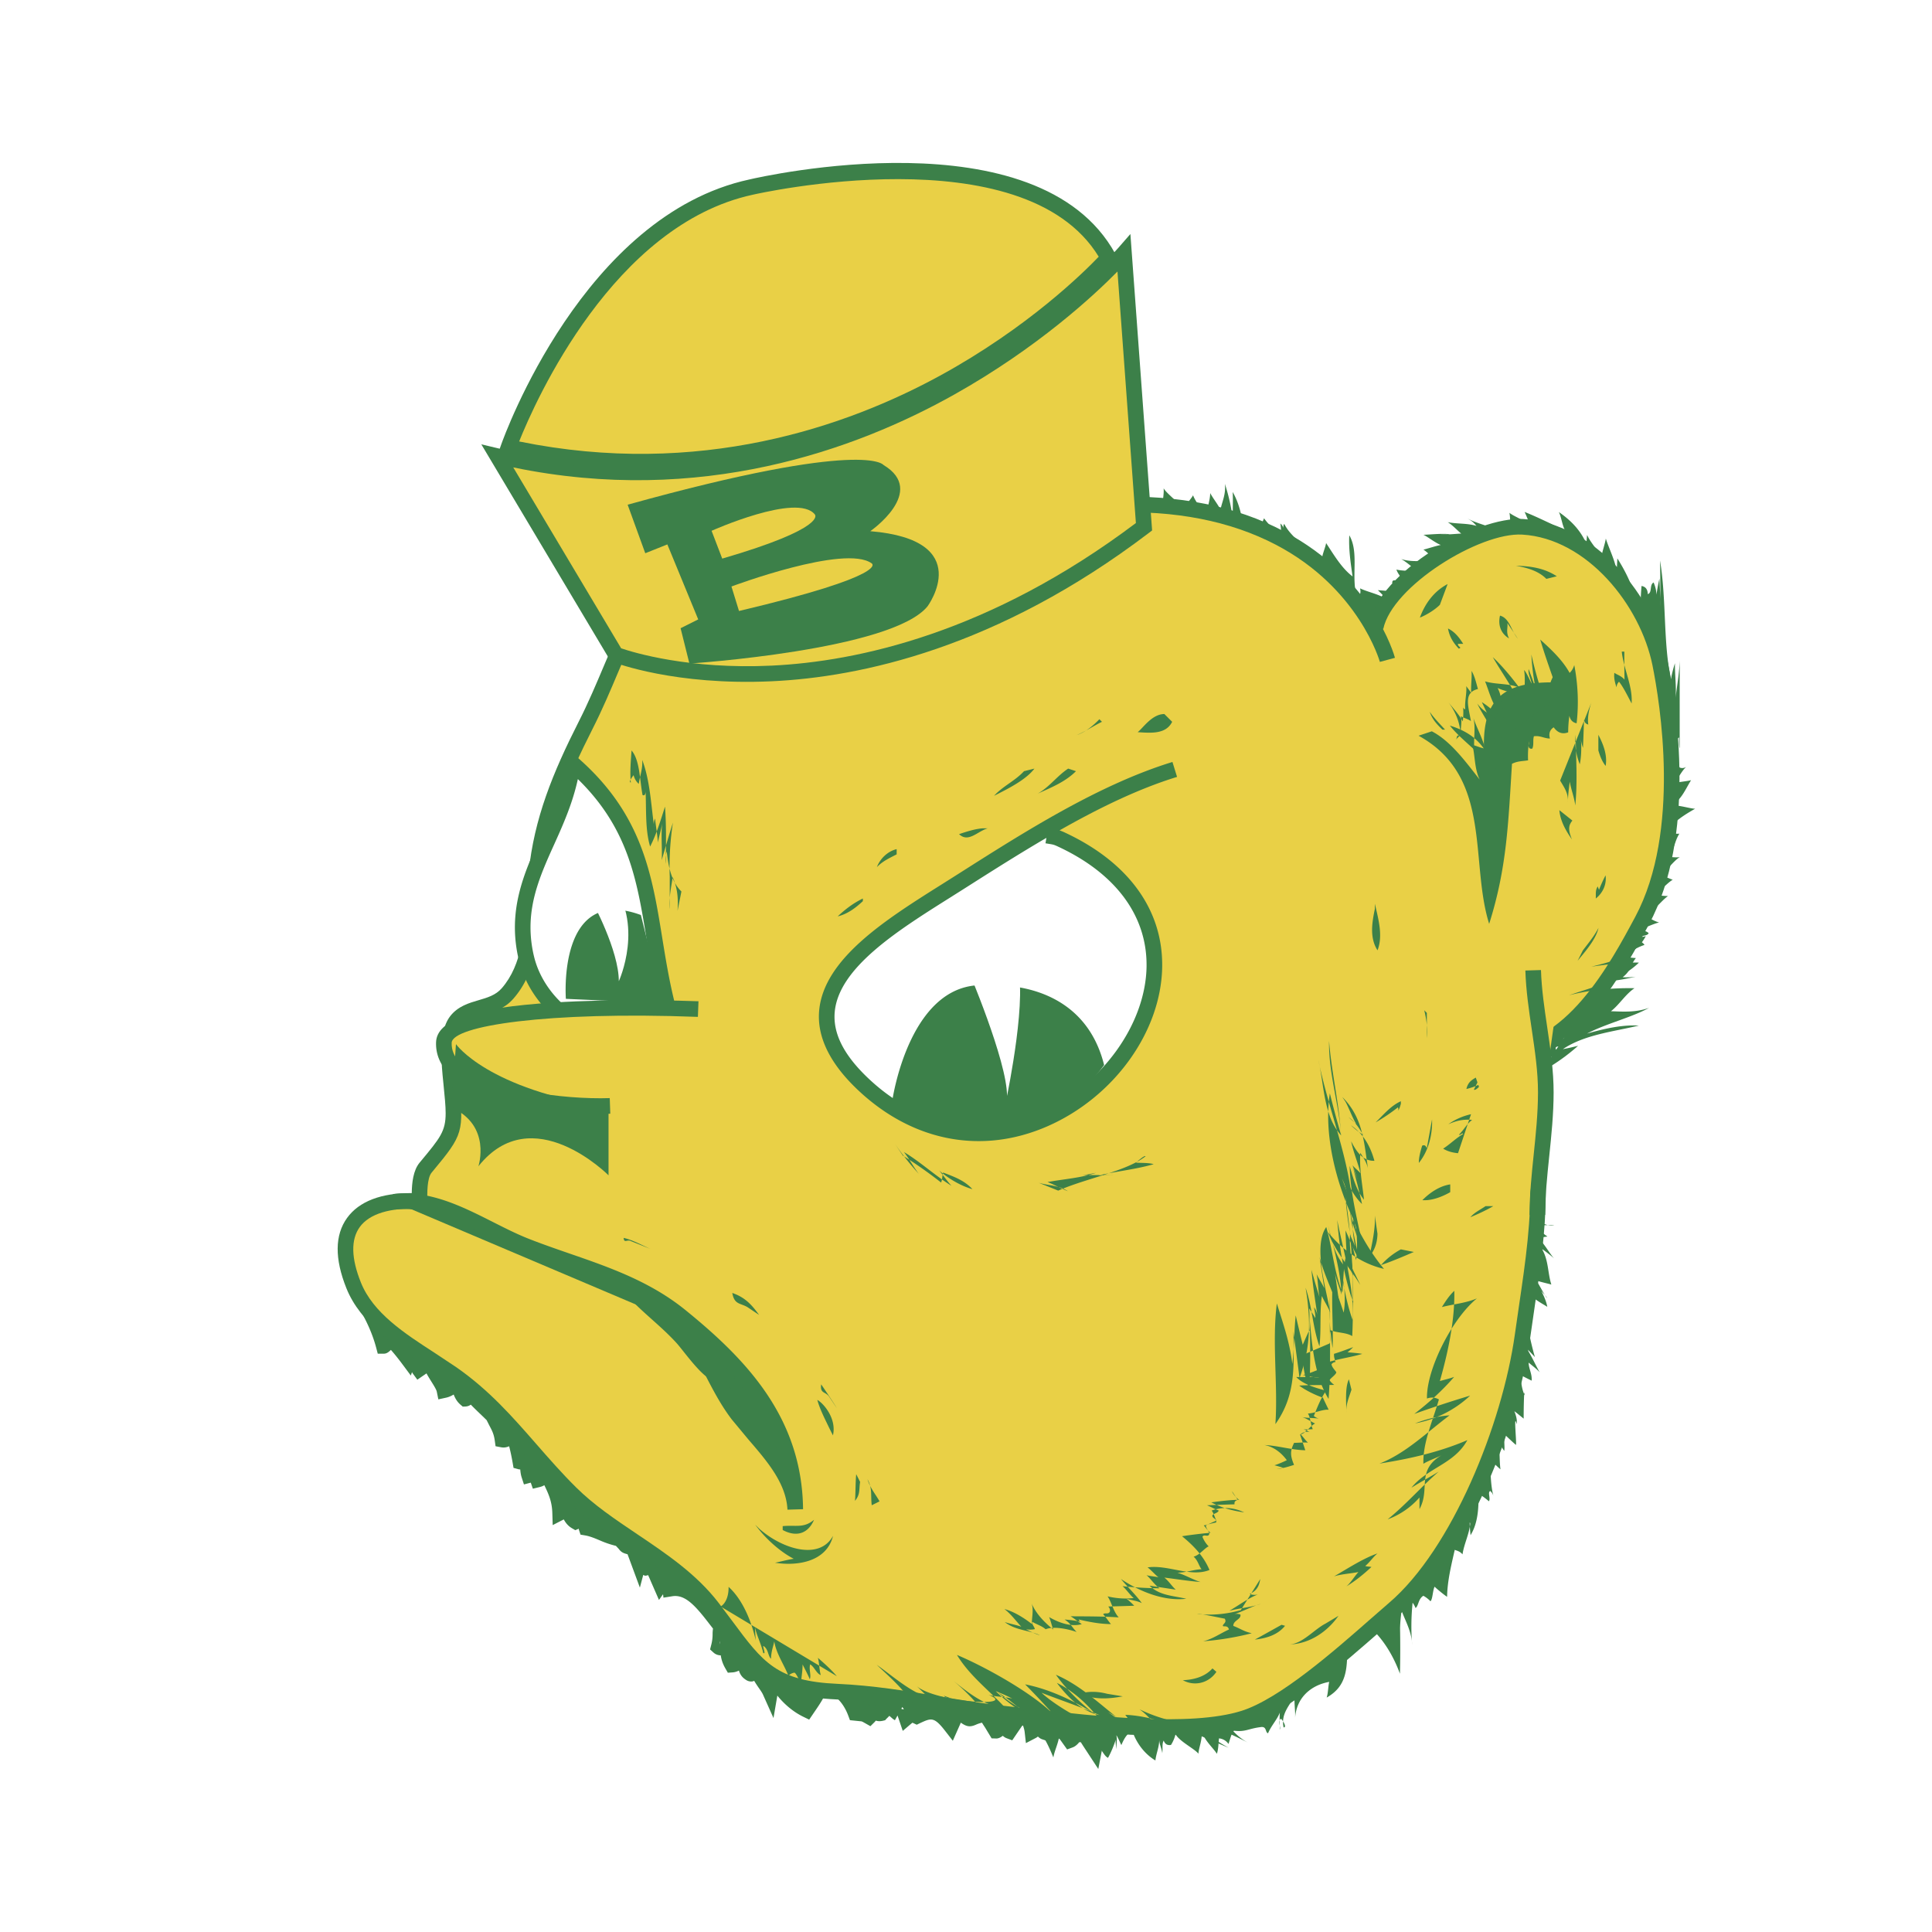 <svg xmlns="http://www.w3.org/2000/svg" width="2500" height="2500" viewBox="0 0 192.756 192.756"><g fill-rule="evenodd" clip-rule="evenodd"><path fill="#fff" d="M0 0h192.756v192.756H0V0z"/><path d="M150.924 105.607c1.287.124 2.703.516 3.764 1.029-.234-.217-.705-.815-.934-1.067.701.022 1.885-.338 2.191-.341-.176-.245-.791-.361-.73-.696.104-.269.816.041 1.004-.454a2.697 2.697 0 0 0-.518-.737c.654.02 1.529-.204 2.18-.145.059.046-.67-.647-.736-.395.852-.137 2.059-.758 2.984-.982-.625-.125-1.24-.437-1.85-.56.443-.168 1.229-.815 1.828-.991-.549-.105-.91-.314-1.344-.475.543-.234 1.436-.632 1.936-.766-.338-.297-.658-.792-.932-1.104 1.213-.005 2.469-.263 3.416-.475a7.238 7.238 0 0 1-1.291.05c.865-.668.713-1.147 1.32-1.912-.527-.028-1.107-.139-1.643-.131.781-.245 1.639-.916 2.494-1.174-.055-.201-.635-.485-.615-.593.09-.395.912-.25 1.035-.588-.314-.315-.664-.173-1.055-.377.635-.088 1.422-.526 2.098-.691-.512-.126-1.051-.513-1.395-.649.895-.482 1.641-1.542 2.287-1.986-.48 0-.988-.087-1.469-.124.688-.319 1.379-1.181 1.939-1.501-.34-.113-.77-.33-1.236-.446.566-.358 1.357-1.488 1.947-1.812-.404.072-1.021-.044-1.469-.031 1.094-.771.803-1.302 1.422-2.313-.092.041-.852-.018-.975-.057.145.049.209.152.193.31-.279.008-.754.167-.975.335.672-1.408 1.859-2.241 3.328-3.069-.539-.016-1.582-.384-2.328-.317 1.033-.699 1.34-1.601 1.924-2.533-.328.098-1.279.178-1.811.32.57-.464.799-1.166 1.318-1.643a.703.703 0 0 1-.643.062c-.441-.874-.402-1.854-.723-2.762.209.204.275.042.66-.242.02.268-.031.833.062 1.091.006-2.92-.008-5.842.01-8.761-.051 1.284-.275 2.471-.414 3.722.082-1.158-.084-2.311-.068-3.456a11.147 11.147 0 0 0-.396 1.583c-.787-3.554-.443-7.977-1.094-11.828.031 1.524.039 3.049.025 4.573.031-.937-.051-1.842-.084-2.765a18.16 18.16 0 0 0-.293 1.594 3.28 3.28 0 0 0-.291-1.215c-.436.247-.105 1.005-.578 1.166-.012-.48-.221-.75-.623-.815a31.265 31.265 0 0 0-.047 4.57c-.195-2.904-.861-4.934-2.365-7.322-.02.464-.066 1.014-.047 1.457-.094-1.106-.838-2.535-1.104-3.44-.064.478-.342 1.235-.436 1.805-.426-.691-1.098-1.428-1.434-2.159-.006.099-.102.985-.029.962-.592-1.411-1.572-2.407-2.783-3.247.248.516.328 1.282.592 1.782-1.324-.555-2.617-1.243-4.014-1.794.215.425.389.987.645 1.449-.547-.601-1.588-.926-2.16-1.359.139.65.004 1.411.189 2.123-.35-.209-1-.745-1.266-1.055a.748.748 0 0 0-.225.622c-.902-.433-2.021-.655-2.891-1.132.48.284.506.296.912.743-.98-.284-1.893-.181-2.867-.369.523.335.877.753 1.338 1.135-.68.033-1.418.134-2.115.057 0 .005.916.044.936 0-.859-.072-1.752.031-2.588.067.4.173 1.135.777 1.73 1.016-.443.072-1.539.437-1.732.459.59.405.789.738 1.055 1.104-1.156-.016-2.164.185-3.273-.158.662.358 1.303 1.027 1.83 1.336-.615-.191-1.676-.129-2.307-.289.148.425.396.65.623 1.058-.17.234-.928-.155-1.006.113-.16.186.303.81.318 1.07-.633-.101-1.301-.147-1.785-.186.365.356.719.743 1.129 1.109-.74-.673-2.045-.87-2.908-1.29.104.4.012.738-.266 1.017-.699-2.02.221-4.545-.805-6.309-.08 1.4.146 2.816.326 4.103-1.09-.823-1.863-2.151-2.641-3.33-.049.399-.398 1.127-.438 1.723-.691-.913-1.736-1.318-1.984-1.506-.605-.73-1.287-1.21-1.756-2.13a.594.594 0 0 0-.066.484.99.99 0 0 0-.32-.523c.105.637.08 1.459.273 2.163-.324-1.031-1.441-2.014-1.9-2.685-.594 1.39-.898 2.92-1.27 4.431-.871-2.315-.58-4.825-1.859-7.054.055 1.019-.039 2.048.057 3.062a19.472 19.472 0 0 0-.834-3.874c.119 1.081-.309 1.821-.436 2.584-.264-.542-.729-1.099-1.029-1.661-.008.761-.373 1.7-.414 2.378-.215-.557-1.018-1.4-1.297-2.159-.168.34-.762.936-.953 1.418-.42-.681-1.697-1.591-1.982-2.117.055.629-.158 1.496-.137 2.066-.111-1.653-.857-.763-1.086-.983l36.05 55.809zM144.723 154.443c.402.264.842.212 1.193.637.141-1.011.678-2.042.766-3.059-.133-.675.051 1.524.047 1.125.701-1.148.82-2.634.773-4.135.354.225.727.485 1.041.769.207-.225-.154-.92.143-1.021.162.145.268.322.32.534-.309-1.185-.279-2.466-.35-3.657.361.312.682.652 1.047.959-.125-.851-.027-2.006-.26-2.813-.055-.019.674 1.037.633.975.092-.472-.102-1.138.131-1.555.025.025.988.946 1.049.954.047-.49-.252-3.291.068-2.063.059-.456-.078-.882-.234-1.295.283.204.652.521.928.74-.01-.495.035-3.51.107-2.321-.334-.681-.35-1.39-.461-2.117-.227-.013 1.148.647 1.15.647.053-.687-.287-1.158-.303-1.8.361.307.793.618 1.107.969-.449-.758-.844-1.737-1.406-2.52.291.349.623.666.926 1.004-.459-1.602-.789-3.253-.93-4.913.188-.269.381-.245.572.063.068-.368.119-.74.148-1.113.512.41 1.084.709 1.445.946-.111-.643-.414-1.204-.68-1.78.07.297.553.633.67.922-.361-.447-.77-1.311-1.084-1.775.34.132 1.062.287 1.5.41-.371-1.137-.266-2.43-.943-3.557.217.14.971.707 1.236.973-.441-.462-.998-1.52-1.689-2.159-.012.121.926-.043 1-.046a25.044 25.044 0 0 1-1.412-1.114c.686.052 1.43-.098 2.105.016-.998.083-1.598-.537-2.215-.771l-8.138 32.941z" fill="#3c8049"/><path d="M102.867 171.884c1.137.879 1.752 2.306 2.227 3.458.094-.577.42-1.269.543-1.89.49.183.705.566 1.203.871.094-.193.971-1.361 1.16-1.514.381.709 1.555 1.561 1.539 1.537.426.165.564.805 1.004 1.037.258-.434.666-1.398.773-1.845-.029.122.021.82.074.967-.035-.436.111-.951-.016-1.368.082.025.418.819.504.967.293-.674.518-1.063 1.076-1.444.43 1.269 1.244 2.331 2.32 2.983.082-.74.404-1.375.381-2.146-.008.516.266.985.303 1.416.072-.402-.053-.911.143-1.256.127.353.369.497.729.436.207-.33.359-.684.453-1.06.438.737 1.906 1.446 2.283 1.934.047-.655.402-1.372.326-2.22.352.993 1.111 1.594 1.514 2.226.162-.436.156-1.094.217-1.537.396.046.711.231.943.557.115-.291.289-1.106.553-1.318 1.145.14 1.42-.206 2.623-.357.68-.127.463.538.773.608.305-.743.906-1.356 1.176-2.066-.057.56.02 1.125-.018 1.685.148-.094-.189-.844.082-1.02-.033-.288.766.842.309.815-.244-1.171.34-1.924 1.1-3.051-.055.649.088 1.441.049 2.13.113-1.947 1.467-3.265 3.402-3.618-.113.49-.094 1.031-.25 1.565 2.016-1.147 2.061-2.857 2.045-5.207.402-.402.723-.343.967.173a.42.42 0 0 0 .031-.434.446.446 0 0 0 .307.407l.17-1.113c.189.107.383.206.58.294-.195-.604.008-.856.613-.759 1.172 1.182 2.025 2.711 2.594 4.258.041-1.545.037-3.092.012-4.637v.511c-.012-.748.061-1.496.152-2.146.439 1.13 1.012 2.117 1.051 3.392a23.203 23.203 0 0 1 .049-4.201 2 2 0 0 1 .293.531c.312-.222.256-.91.781-1.223.264.146.5.328.709.547.225-.204.221-1.106.414-1.454.178.188.982.851 1.244 1.008.037-2.202.777-4.39 1.123-6.419l-42.633 18.99z" fill="#3c8049"/><path d="M36.428 130.026c.815 1.32 1.476 2.786 1.862 4.251.057 0 .629-.63.769-.699.622.616 1.148 1.303 1.674 2.009.067-.188.134-.379.196-.569.44.44.526 1.067.892 1.565.328-.191.686-.555 1.112-.678.162.838 1.258 2.047 1.408 2.779.478-.104.882-.472 1.233-.681.372.413.359 1.104.869 1.542.17-.007.534-.549.55-.541.58.728 1.999 1.98 2.2 2.221.434.923.797 1.317.947 2.403.477.091.717-.487 1.181-.355.305.854.449 1.681.601 2.559.284.077.508-.562.707-.358.055.541-.005 1.17.163 1.688a1.14 1.14 0 0 0 .732-.58c.214.179.042.72.147 1.024.475-.113.513-.402.928-.617.688 1.424 1.238 2.35 1.288 3.916a.988.988 0 0 0 .454-.485c.529.32.5 1.019 1.119 1.38.459-.191.498-.511.89-.616.167.425.021.81.165 1.24 1.153.196 2.2.932 3.358 1.117.846.776.23.61 1.32.868.225.441.314.949.529 1.414.046-.165.155-.234.33-.209.08.256.147.514.207.773.193.217.402-.428.663-.371.42.578.696 1.413 1.001 2.061.307-.291.381-.712.797-.987.067.469.121.94.16 1.413 2.231-.421 3.717 2.079 5.249 3.982a.717.717 0 0 0 .224-.688c-.779.814-.257 1.047-.632 2.509.282.256.885-.188.839-.225.131.797.054 1.233.495 1.997.436-.031.722-.444 1.158-.346.322.286.095.929.624 1.215.271.234.415-.539.652-.624.24.992 1.052 1.767 1.351 2.435.065-.377.411-1.009.55-1.383.335.985 1.578 2.466 3.082 3.198.65-.978 1.643-2.21 1.653-3.657.07.343.126.687.17 1.034 1.331.207 2.468 1.342 3.069 2.95.814.119.642-.046 1.352.356.276-.273.505-.58.691-.921.356.188-.149.745.514.588.289-.211.557-.632.771-.802.248.154.681.64.913.799-.266-.118.413-.817.418-.822.14.429.284.944.418 1.262.567-.429.415-.421 1.026-.143 1.431-.662 2.125-.704 3.417.957.211-.5.485-1.026.64-1.534 1.785 1.388.727.657 2.883.366.277.64.678 1.064.98 1.674.279-.023.678-.632.527-.691.285.074.436.572.783.704.229-.374.492-.764.758-1.108.49-.251.531-.094 1.012-.968.057.698.461 1.382.541 2.084.119-.062.588-.519.428-.709.158-.008.486.701.771.797.367-.317.971-.688 1.32-.937.393.637.836 1.168 1.232 1.756.336-.136.682-.843.865-.825.289.424.285.289.541.114.279.56.717 1.021 1.014 1.573.283-1.672 1.363-1.811 2.082-2.628l-74.833-41.816z" fill="#3c8049"/><path d="M35.765 130.437c.806 1.306 1.419 2.703 1.771 4.04l.153.58h.601c.282 0 .469-.146.712-.377.384.438.75.896 1.105 1.373l.882 1.185.115-.336c.031.048.053.096.088.144l.446.606.574-.395.339-.232c.143.263.305.525.467.784.229.364.515.819.559 1.032l.157.773.771-.168c.289-.062.535-.183.759-.313.127.318.308.693.671 1.005l.234.201.308-.014a.936.936 0 0 0 .495-.183c.369.38.783.777 1.125 1.102l.453.44.281.554c.267.504.443.837.534 1.497l.077.556.551.104c.322.062.591-.007.804-.102.142.547.255 1.098.355 1.672l.084.488.478.13c.067.019.129.022.192.026.021.263.056.529.141.793l.228.701.68-.179.209.604.686-.164c.188-.045.333-.111.459-.184.458.943.762 1.674.796 2.748l.038 1.232 1.096-.562.008-.007c.161.29.386.63.816.881l.334.195.344-.143c.012.05.014.094.031.146l.148.442.46.078c.482.082.971.287 1.488.505a9.47 9.47 0 0 0 1.583.536l.281.303c.244.33.451.425.878.534l.119.319 1.112 3.009.335-1.265.172.078a.841.841 0 0 0 .312-.063c.093.199.183.406.27.614l.815 1.866s.208-.291.409-.568l.038.34.827-.131c1.337-.253 2.382.96 3.823 2.839l.294.377a3.944 3.944 0 0 0-.04.52 4.128 4.128 0 0 1-.136 1.107l-.116.455.348.316c.196.178.446.268.717.274.061.384.17.799.465 1.31l.244.422.486-.034c.253-.019.449-.097.62-.178.083.292.261.646.662.896a.908.908 0 0 0 .706.182c.058-.01.101-.037.151-.057.15.252.309.487.454.696.178.254.345.495.428.681l1.046 2.337.385-2.241c.639.8 1.532 1.597 2.57 2.103l.607.296.644-.947c.363-.529.764-1.134 1.068-1.809.912.269 1.719 1.108 2.186 2.358l.169.453 1.03.105c.158.011.158.011.498.203l.514.291.419-.415c.044-.044.08-.096.123-.141.301.103.597.04.713.013l.216-.052.064-.078.358-.358.424.369.01-.019c.041.026.069.068.115.088l.264-.471.522 1.532.835-.712.132-.103.429.2.323-.155c1.105-.512 1.402-.649 2.475.729l.799 1.026.738-1.661.058-.145c.548.384.891.478 1.505.206.129-.057.314-.133.609-.203.102.172.207.33.311.486l.65 1.078.512.015c.223-.019.42-.131.602-.27.107.089.219.179.369.235l.574.216.979-1.435.035-.016c.023-.01.039-.021.062-.032.074.224.139.439.162.633l.127 1.129 1.008-.526c.051-.025.117-.075.186-.129.121.107.246.212.406.266l.377.126.381-.276.613-.44.301.435.84 1.173.582-.214c.271-.11.469-.316.643-.521.027.006.049.021.078.025l.057-.019.229.363 1.521 2.319.367-1.898c.143-.845.5-1.106 1.039-1.503.271-.199.58-.425.857-.74l-1.17-1.03c-.166.188-.371.34-.609.514-.336.247-.717.533-1.035.968l-.621-.963s-.18.106-.357.214l-.352-.052c-.381-.037-.641.161-.848.39a802.572 802.572 0 0 0-1.102-1.587l-.674.405-.355.241-.418.303c-.205-.272-.461-.565-.9-.547-.076-.233-.145-.46-.16-.659l-.211-2.589-1.25 2.277c-.203.371-.277.458-.297.478a.705.705 0 0 0-.078.03l-.504.229-.066.13-.262.381c-.08-.069-.195-.115-.303-.166-.029-.016-.045-.048-.076-.062l-.006.017c-.031-.011-.047-.035-.08-.044 0 0-.535-.141-.799-.209-.062-.109-.139-.211-.189-.328l-.234-.543-.586.079c-.82.11-1.242.282-1.504.396-.127-.087-.32-.233-.567-.426l-1.042-.812-.411 1.021-.145.355c-1.039-.922-1.958-.889-3.151-.392-.224-.092-.416-.131-.592-.118l-.512-1.627-.906.916c-.047.047-.064.089-.106.135l-.819-.695-.339.524-.277.288c-.057-.047-.088-.115-.158-.152l-.68-.36-.369.676c-.064.118-.16.208-.236.314a1.931 1.931 0 0 0-.554-.102l-.036-.003c-.653-1.438-1.697-2.465-2.917-2.857l-.092-.555-1.543.149c-.006.942-.568 1.827-1.112 2.625-1.083-.718-1.896-1.794-2.105-2.411l-.649-1.908-.796 1.834c-.189-.295-.36-.596-.436-.91l-.204-.844-.817.293c-.056.021-.1.052-.147.079a1.281 1.281 0 0 0-.348-.519l-.15-.134-.197-.044c-.365-.082-.662 0-.899.101a4.773 4.773 0 0 1-.076-.517l-.079-.601-.75.063c.071-.412.078-.72.081-.964.318-.295.486-.679.486-1.104 0-.093-.008-.188-.024-.283l-.256-1.536-.872.912c-1.198-1.562-2.545-3.24-4.422-3.349l-.224-1.983-1.06.729c-.071.047-.107.102-.167.152-.163-.36-.341-.722-.569-1.035l-.174-.238-.289-.064a.892.892 0 0 0-.326 0l-.099-.37-.472-.04-.452-1.173-.368-.021-.104-.024-.346-.087a95.282 95.282 0 0 0-.523-.573l-.183-.2-.221.005c-.492-.079-.991-.289-1.519-.511a11.662 11.662 0 0 0-1.257-.451c-.002-.25-.006-.561-.145-.912l-.255-.647-.672.181a1.42 1.42 0 0 0-.582.314c-.009-.019-.016-.027-.026-.046-.15-.287-.356-.681-.795-.946l-.248-.149c-.202-.903-.56-1.66-.966-2.485l-.642-1.312-.628.477a.976.976 0 0 0-.238-.3l-.613-.512-.03-.563-.192.021-.652-.275c-.015 0-.026.007-.041.007a11.78 11.78 0 0 0-.438-1.648l-.135-.378-.387-.11a1.244 1.244 0 0 0-.844.058 7.033 7.033 0 0 0-.479-1.072l-.369-.728-.051-.057-.618-.61c-.487-.463-1.224-1.161-1.569-1.596l-.109-.136-.156-.077a.758.758 0 0 0-.713.03c-.104-.276-.226-.58-.471-.854l-.449-.499-.882.583-.096.063c-.12-.213-.248-.428-.388-.65-.26-.415-.584-.931-.641-1.224l-.162-.838-.82.237a2.46 2.46 0 0 0-.613.289c-.144-.32-.31-.666-.622-.978l-.882-.883-.135.393c-.27-.326-.55-.648-.855-.952l-.397-.394-.5.25c-.012.006-.023.014-.034.021a17.427 17.427 0 0 0-1.585-3.284l-1.328.825zm36.196 33.172c.018.001.04.007.062.011l.016.021.016-.016a.456.456 0 0 1 .188.104l.093.31-.556.048c0-.247.108-.4.181-.478zm18.061 6.71l.21.227-.018.012-.289-.067.097-.172zm-15.559-2.687c-.031-.017-.047-.039-.075-.058-.021-.015-.045-.021-.064-.038l.139.096z" fill="#3c8049"/><path d="M121.303 59.874c-5.383-2.499-5.635-10.798-12.326-11.397-7.727-.691-16.514-1.132-24.264.119-4.07.658-9.695 1.256-13.189 3.392-7.756 4.728-9.297 12.896-13.068 20.323-2.401 4.73-4.381 9.362-4.936 14.809-.395 3.915-.117 8.848-2.877 11.996-1.488 1.708-3.858 1.151-5.099 2.734-1.055 1.349-.699 4.509-.529 6.159.493 4.902.478 4.841-2.541 8.476-.655.781-.632 2.408-.611 3.353-5.518-.314-9.066 2.191-6.58 8.396 1.638 4.094 6.396 6.426 9.837 8.837 4.916 3.443 7.681 7.784 11.82 11.885 4.238 4.198 10.417 6.574 14.145 11.436 4.093 5.342 5.147 8.058 12.434 8.382 5.986.269 10.956 1.594 16.808 2.216 6.221.663 17.766 2.337 23.775.446 4.682-1.473 11.553-7.99 15.002-10.936 6.705-5.721 11.609-18.632 12.812-27.282 1.383-9.925 3.578-19.649-2.615-28.19 7.045.46 11.664-7.812 14.545-13.196 3.83-7.165 3.357-17.853 1.787-25.619-1.32-6.531-7.039-13.267-13.717-13.654-4.461-.259-13.652 5.146-14.666 10.03l-15.947-2.715z" fill="#e9d046"/><path d="M84.588 47.826l-1.743.27c-3.822.58-8.579 1.301-11.729 3.227-6.039 3.681-8.483 9.467-10.846 15.063-.778 1.842-1.583 3.747-2.51 5.572-2.613 5.149-4.467 9.684-5.017 15.083l-.18 2.347c-.22 3.374-.446 6.862-2.508 9.215-.604.691-1.429.932-2.304 1.187-.963.281-2.054.599-2.823 1.58-.684.874-.89 2.217-.89 3.681 0 .954.088 1.96.188 2.921l.012.118c.131 1.311.225 2.24.225 2.979 0 1.801-.555 2.469-2.461 4.764l-.129.155c-.656.781-.778 2.047-.792 3.048-3.039-.025-5.263.824-6.456 2.483-1.225 1.703-1.247 4.06-.066 7.007 1.406 3.513 4.896 5.771 7.975 7.764l2.139 1.421c3.115 2.182 5.333 4.72 7.682 7.406 1.261 1.443 2.565 2.937 4.037 4.394 1.878 1.86 4.136 3.379 6.319 4.849 2.808 1.889 5.711 3.842 7.754 6.508l1.35 1.798c3.15 4.247 4.886 6.586 11.669 6.889 3.488.156 6.573.668 9.839 1.209 2.213.367 4.501.746 6.921 1.003l2.463.275c6.445.737 16.188 1.852 21.629.14 4.123-1.298 9.756-6.249 13.484-9.525l1.789-1.562c6.791-5.792 11.807-18.63 13.08-27.768l.398-2.757c.561-3.818 1.133-7.693 1.133-11.508 0-4.589-.848-9.086-3.506-13.298 6.891-.65 11.352-8.953 13.818-13.564 2.342-4.382 3.031-9.776 3.031-14.604 0-5.094-.768-9.557-1.168-11.537-1.322-6.541-7.217-13.859-14.436-14.277-4.584-.265-14.324 5.105-15.475 10.65l1.527.317c.883-4.258 9.598-9.657 13.859-9.411 6.475.375 11.787 7.056 12.996 13.03.754 3.727 2.857 16.55-1.711 25.097-2.473 4.622-7.074 13.225-13.807 12.787l-1.654-.107.973 1.343c5.432 7.489 4.189 15.925 2.875 24.856l-.4 2.769c-1.25 8.978-6.285 21.455-12.547 26.797l-1.807 1.575c-3.629 3.19-9.115 8.012-12.924 9.21-5.125 1.612-14.668.521-20.982-.2l-2.477-.277c-2.373-.252-4.639-.628-6.83-.991-3.168-.525-6.444-1.067-10.025-1.229-6.042-.27-7.435-2.146-10.486-6.26l-1.365-1.817c-2.199-2.869-5.21-4.895-8.122-6.854-2.221-1.494-4.319-2.905-6.092-4.662-1.432-1.418-2.717-2.889-3.96-4.312-2.413-2.76-4.691-5.367-7.961-7.657l-2.186-1.453c-3.025-1.957-6.153-3.981-7.375-7.035-.969-2.419-1.008-4.275-.116-5.517.958-1.332 3.063-1.977 5.927-1.812l.842.048-.018-.844c-.015-.678-.049-2.266.429-2.835l.131-.158c3.019-3.634 3.091-3.883 2.587-8.896l-.012-.12c-.148-1.432-.457-4.411.38-5.48.458-.586 1.187-.798 2.032-1.044 1.002-.292 2.139-.623 3.041-1.658 2.409-2.75 2.664-6.675 2.89-10.14l.175-2.291c.525-5.158 2.321-9.541 4.856-14.534.951-1.874 1.767-3.804 2.555-5.671 2.373-5.616 4.613-10.92 10.223-14.339 2.882-1.762 7.466-2.457 11.15-3.015l1.757-.272c8.003-1.292 17.068-.738 24.072-.112 3.375.302 4.963 2.851 6.645 5.55 1.404 2.255 2.855 4.586 5.422 5.777l.656-1.414c-2.145-.996-3.412-3.032-4.756-5.188-1.809-2.904-3.68-5.907-7.828-6.279-7.09-.638-16.282-1.197-24.455.122z" fill="#3c8049"/><path d="M117.205 76.765c-7.418 2.28-14.926 7.111-21.57 11.333-7.967 5.065-19.228 11.264-9.197 20.37 17.611 15.993 42.4-13.971 19.513-24.68-.668-.314-.727-.289-1.514-.42l12.768-6.603z" fill="#fff"/><path d="M95.68 87.146l-.463.294-1.326.837c-5.487 3.454-11.708 7.368-12.164 12.56-.238 2.708 1.17 5.47 4.187 8.208 5.396 4.9 12.153 6.12 18.54 3.346 6.68-2.901 11.408-9.46 11.498-15.949v-.189c0-5.577-3.426-10.249-9.67-13.17a5.763 5.763 0 0 0-.568-.238c3.846-2.183 7.807-4.131 11.721-5.333l-.459-1.49c-7.347 2.256-14.757 6.967-21.296 11.124zm-8.718 20.745c-2.487-2.258-3.703-4.373-3.703-6.45 0-.156.007-.312.021-.467.389-4.421 6.261-8.116 11.441-11.377l1.332-.841.463-.294c2.517-1.6 5.166-3.28 7.884-4.868l-.092.542.305.05c.484.077.535.085 1.006.307 5.666 2.65 8.773 6.822 8.773 11.763v.164c-.082 5.803-4.523 11.919-10.561 14.541-5.798 2.518-11.947 1.4-16.869-3.07z" fill="#3c8049"/><path d="M67.022 101.95c-2.896-9.837-1.102-18.062-9.865-25.743-.913 7.121-6.479 11.668-4.637 19.393 1.402 5.874 8.606 10.265 14.502 6.35z" fill="#fff"/><path d="M56.384 76.108c-.348 2.709-1.426 5.093-2.468 7.397-1.636 3.617-3.327 7.356-2.154 12.275.809 3.387 3.484 6.423 6.814 7.733 3.036 1.195 6.188.87 8.877-.915l-.431-.649.748-.22c-.837-2.844-1.278-5.559-1.703-8.186-1.027-6.331-1.997-12.313-8.397-17.922l-1.101-.964-.185 1.451zm2.762 25.956c-2.871-1.13-5.174-3.738-5.869-6.646a12.396 12.396 0 0 1-.348-2.891c0-3.059 1.177-5.662 2.406-8.38.908-2.005 1.813-4.085 2.318-6.417 5.07 4.953 5.911 10.127 6.874 16.063.403 2.488.834 5.063 1.587 7.776-2.144 1.239-4.594 1.43-6.968.495z" fill="#3c8049"/><path d="M69.658 100.677c-4.887-.184-25.224-.578-25.374 3.332-.193 5.101 11.06 6.515 16.576 6.329l8.798-9.661z" fill="#e9d046"/><path d="M55.145 100.029c-7.964.513-11.554 1.73-11.639 3.949-.045 1.19.407 2.271 1.345 3.213 3.156 3.17 11.32 4.084 16.036 3.925l-.052-1.558c-4.591.154-12.242-.819-14.879-3.467-.629-.632-.92-1.303-.892-2.054.064-1.684 9.475-3.149 24.565-2.583l.059-1.558c-1.317-.048-8.205-.274-14.543.133z" fill="#3c8049"/><path d="M45.492 104.173s3.136 4.512 15.222 6.319v6.771s-7.611-7.673-12.983-.902c0 0 1.341-4.065-2.688-5.868l.449-6.32z" fill="#3c8049"/><path d="M138.424 65.832s-6.965-25.835-49.595-10.765l49.595 10.765z" fill="#e9d046"/><path d="M88.569 54.332l.52 1.47c16.23-5.737 29.091-6.223 38.226-1.442 8.266 4.325 10.336 11.604 10.355 11.677l1.506-.407c-.088-.324-2.236-7.973-11.1-12.63-9.537-5.012-22.828-4.564-39.507 1.332zM39.292 119.903c4.748-.554 8.983 2.773 13.202 4.426 5.359 2.103 10.825 3.263 15.418 6.995 6.391 5.191 11.343 10.706 11.431 19.259-.18-3.771-3.541-6.593-5.718-9.443-2.133-2.79-3.306-6.437-5.282-8.91l-29.051-12.327z" fill="#3c8049"/><path d="M39.201 119.13l.181 1.548c3.153-.368 6.184 1.162 9.114 2.643 1.214.612 2.469 1.247 3.714 1.735 1.375.539 2.769 1.021 4.117 1.487 3.998 1.383 7.774 2.688 11.094 5.386.217.177.425.353.637.528l-.323.259c.941 1.179 1.699 2.654 2.502 4.216.817 1.59 1.663 3.234 2.769 4.683l1.681 2.026c1.844 2.14 3.752 4.352 3.877 6.979l1.558-.046-.001-.029v-.007c-.109-9.139-5.695-14.927-11.717-19.819-3.534-2.871-7.618-4.283-11.568-5.649-1.333-.461-2.711-.938-4.058-1.466-1.176-.461-2.344-1.05-3.58-1.675-3.136-1.584-6.379-3.222-9.997-2.799zm36.666 23.493l-1.623-1.956c-1.022-1.338-1.834-2.919-2.621-4.448-.195-.38-.388-.754-.583-1.123 3.069 2.936 5.371 5.999 6.576 9.649a47.517 47.517 0 0 0-1.749-2.122zM56.458 99.655s-.882-11.446 7.482-8.364l2.2 8.803-9.682-.439zM89.03 109.778s1.761-12.323 9.685-11.444c0 0 9.244-.879 11.443 7.924 0 0-8.803 12.763-21.128 3.52z" fill="#3c8049"/><path d="M96.512 96.572s3.96 9.242 3.96 12.765c0 0 2.203-10.564.883-13.205l-4.843.44zM59.099 89.971s2.641 4.84 2.641 7.923c0 0 2.639-5.721-.882-10.124l-1.759 2.201z" fill="#fff"/><path d="M141.531 73.402c7.412 4.075 5.08 12.514 7.043 18.771 1.777-5.609 1.906-10.087 2.277-15.968.578-.291 1.072-.252 1.607-.348-.027-.341-.014-1.271.08-1.641-.012-.327-.018-.315-.027.042-.037.34.084.485.367.433.182-.42.031-.805.16-1.235.631-.088 1.039.227 1.602.227-.143-.492-.016-.866.373-1.119.393.55.873.717 1.445.5 0-.552.041-1.104.119-1.65.092.42.332.67.721.748.225-1.94.135-3.893-.234-5.811a1.728 1.728 0 0 1-.547.864 16.098 16.098 0 0 1-.912-.841c-.234.459-.65.98-.91 1.705-4.578.034-6.779 1.582-6.639 6.587-.418-.08-.744-.257-1.154-.34.266 1.032.199 2.375.723 3.451-1.375-1.749-2.875-3.83-4.773-4.815l-1.321.44z" fill="#3c8049"/><path d="M49.633 45.514l11.812 19.808s23.754 9.244 52.691-12.764l-1.998-27.293c.001 0-25.36 29.051-62.505 20.249z" fill="#e9d046"/><path d="M111.553 24.752c-.064.072-6.412 7.262-17.167 13.286-9.89 5.54-25.652 11.202-44.573 6.718l-1.792-.425 12.893 21.62.25.097c.249.097 6.202 2.366 15.812 1.923 8.83-.406 22.526-3.303 37.634-14.793l.336-.256-2.166-29.575-1.227 1.405zM95.197 39.37c8.323-4.669 13.946-9.894 16.293-12.281l1.838 25.094c-14.617 11.006-27.814 13.82-36.335 14.226-8.246.395-13.818-1.317-15.021-1.728L51.208 46.633c18.647 3.86 34.155-1.746 43.989-7.263z" fill="#3c8049"/><path d="M50.732 44.634s7.923-22.446 24.211-25.969c0 0 28.172-6.605 35.653 7.041 0 0-23.771 26.852-59.864 18.928z" fill="#e9d046"/><path d="M74.764 17.906c-16.509 3.571-24.438 25.535-24.767 26.469l-.294.832.861.189c18.88 4.145 34.354-1.285 44.008-6.57 10.454-5.722 16.36-12.324 16.606-12.603l.363-.411-.262-.481c-7.677-14.004-35.341-7.7-36.515-7.425zm.343 1.521c.286-.067 26.99-6.144 34.512 6.184-1.465 1.533-7.074 7.084-15.845 11.875-9.257 5.057-24.004 10.229-41.979 6.559 1.629-4.065 9.406-21.61 23.312-24.618z" fill="#3c8049"/><path d="M62.62 50.355l1.759 4.841 2.203-.879 3.08 7.482-1.759.879.879 3.523s20.249-1.32 23.77-5.723c0 0 4.842-6.6-5.723-7.481 0 0 5.721-3.962 1.32-6.603-.002 0-1.76-2.642-25.529 3.961z" fill="#3c8049"/><path d="M70.994 52.959s8.544-3.833 10.306-1.63c0 0 1.321 1.321-9.243 4.403l-1.063-2.773zM72.977 58.515s11.336-4.25 13.995-2.305c0 0 1.976 1.147-13.242 4.748l-.753-2.443z" fill="#e9d046"/><path d="M139.764 124.649a7.246 7.246 0 0 0-1.982 1.57c1.08-.369 2.182-.838 3.277-1.311l-1.295-.259zM144.689 118.168c-1.072.159-2.045.833-2.779 1.573.969.069 2.01-.361 2.779-.797v-.776zM145.467 115.055c-.516-.049-1.027-.175-1.484-.454.666-.423 1.289-1.055 1.99-1.457-.072-.191-.279.162-.416.067.562-.564.734-1.017 1.312-1.48-.924-.08-1.596.093-2.375.438a6.273 6.273 0 0 1 2.27-1.003l-1.297 3.889zM139.764 109.871c-1.018.459-1.736 1.351-2.521 2.112a18.205 18.205 0 0 0 2.23-1.506.48.48 0 0 1 .023.34c.137-.22.195-.446.268-.688v-.258zM145.727 73.312c-.051-1.189-.506-2.311-1.217-3.239.498.619 1.029 1.181 1.436 1.903.047-.472.072-.957.027-1.439a.265.265 0 0 0 .215.228c-.074-.74.166-1.566.102-2.311.146.216.346.443.496.709-.057-.738.082-1.499.029-2.221.297.44.488 1.274.639 1.803-1.488.348-.938 1.764-.701 3.198-.293-.214-.734-.312-1.01-.49.168.601-.088 1.405.01 1.927-.568-.09-.295.245-.543.451l.517-.519zM155.656 77.879c.447.748.822 1.274.777 2.159.002-.717.092-1.354.184-2.058.125.781.455 1.588.549 2.383.232-2.313.076-4.728.033-7.049a6.136 6.136 0 0 0 .416 2.935c.148-.684.189-1.707.102-2.53.037.307.109.606.217.895.041-.947.076-1.893.102-2.84.033.289.178.459.43.513-.125-.782.137-1.712.303-2.187l-3.113 7.779zM155.578 80.83c.086 1.073.65 2.059 1.26 2.927-.475-1.106-.268-1.503.039-1.888l-1.299-1.039zM159.469 73.312c.498.962.912 2.017.727 3.103-.357-.436-.564-.982-.727-1.547v-1.556zM151.432 63.717c-.67-.779-.816-2.047-1.777-2.295-.219.962.096 1.795.904 2.274-.338-.647-.104-1.062-.166-1.535l1.039 1.556zM145.984 64.235c-.41-.647-.84-1.199-1.516-1.529.148.818.516 1.416 1.074 2.009.395-.121-.137-.18-.076-.48h.518zM143.91 72.793c-.582-.549-1.041-1.068-1.262-1.782.334.526.979 1.189 1.523 1.782h-.261zM157.395 95.869c.434-.57 1.834-2.048 2.084-3.293-.434.854-1.033 1.547-1.564 2.257l-.52 1.036zM159.211 89.646c.727-.578 1.092-1.424.977-2.311-.18.33-.486.988-.654 1.444-.045-.113-.084-.227-.129-.34-.255.407-.171.727-.194 1.207zM161.803 65.015c.188 1.743 1.105 3.43.984 5.171-.35-.657-.832-1.65-1.258-2.172a.868.868 0 0 0-.25.568c-.168-.529-.273-.926-.215-1.458.285.217.639.261 1.014.681-.018-.931-.025-1.859-.018-2.791h-.257v.001zM155.322 57.494c-1.252-.818-2.59-1.011-4.078-1.05 1.084.196 2.229.493 3.037 1.311l1.041-.261zM144.43 58.272c-1.328.694-2.246 1.912-2.768 3.348.738-.302 1.506-.794 1.992-1.274l.776-2.074zM134.578 137.614c-.393.828-.258 2.175-.262 3.289-.033-.831.289-1.529.521-2.252l-.259-1.037zM137.17 121.278c.057 1.393-.279 2.755-.545 4.111.553-.704.789-1.435.805-2.296l-.26-1.815zM142.875 111.687c.061 1.498-.355 3.162-1.316 4.336-.01-.565.17-1.174.328-1.716.367-.178.418.238.469.232l.519-2.852zM142.096 100.795c.217.874.355 1.8.26 2.775v-2.515l-.26-.26zM137.17 90.166c.338 1.486.836 3.183.266 4.647-.801-1.232-.553-2.762-.266-4.129v-.518zM106.574 76.683c-1.109.728-1.861 1.831-3.037 2.494 1.404-.63 2.771-1.189 3.814-2.236l-.777-.258zM116.168 71.238c-1.238.011-2.109 1.377-2.66 1.811 1.326.085 2.816.222 3.439-1.034l-.779-.777zM98.018 82.646c-.754.054-1.604.335-2.331.575.923.897 1.839-.289 2.851-.575h-.52zM86.089 89.646c-.938.448-1.753 1.067-2.512 1.782.987-.237 1.795-.852 2.512-1.522v-.26zM103.205 76.683c-.838 1.122-2.693 2.042-4.031 2.716.91-.99 2.084-1.473 2.992-2.458l1.039-.258zM109.686 71.756c-.555.583-1.371 1.287-2.254 1.581.887-.374 1.736-.952 2.512-1.323l-.258-.258zM89.46 84.719c-.926.217-1.669.985-1.973 1.795.586-.606 1.22-.882 1.973-1.277v-.518zM137.43 154.987c-1.414.485-2.967 1.504-4.33 2.288.709-.228 1.691-.284 2.432-.434-.412.446-.748 1.053-1.199 1.432.902-.55 1.742-1.23 2.496-1.938-.209-.038-.414-.028-.619-.098.462-.375.763-.876 1.22-1.25zM128.209 162.206c-.742.924-1.887 1.254-3.01 1.375.891-.484 1.775-.982 2.66-1.475l.35.1zM120.967 166.459c-.744.833-1.857 1.131-2.955 1.174 1.127.627 2.564.328 3.348-.833l-.393-.341zM112.02 169.247c-1.533.279-2.842.331-4.326-.257.891-.276 1.848-.24 2.77 0l1.556.257zM133.541 161.211c-1.139 1.625-2.92 2.79-4.85 2.853 1.295-.103 2.398-1.475 3.551-2.076l1.299-.777zM123.469 149.612c-.154.162-.34.108-.299.475-.898.025-1.852.06-2.754.096.369.135.783.387 1.174.523-.062.264-.621.312-.635.519.014.305.477.271.375.676-.422.077-.861.214-1.232.291.213.207.34.493.688.732-.955.086-1.906.202-2.854.346 1.127.916 2.166 1.989 2.738 3.368-1.867.759-4.154-.554-6.176-.258.354.258.727.71 1.088.985-.385-.085-.814-.101-1.193-.209.365.292.807.97 1.299 1.311a39.76 39.76 0 0 1-3.699-.214c.332.252.809.954 1.123 1.187a7.642 7.642 0 0 1-2.609-.171c.406.588.561 1.496 1.111 2.098-1.6-.106-3.201-.099-4.803-.109.395.223.74.545 1.121.779-1.039.302-2.246-.113-3.262-.699.172.369.271.913.424 1.246-.881-.709-1.725-1.573-2.162-2.594.225.67-.025 1.534.027 2.045-.822-.64-1.818-1.254-2.748-1.499.65.495 1.15 1.184 1.684 1.765-.5-.193-1.264-.317-1.658-.475 1.047.833 2.328.791 3.512 1.315-.428-.083-1.178-.485-1.385-.586.297.05.592.044.881-.016-.023-.209-.346-.526-.24-.72.381.232.936.393 1.318.732.756-.304 2.072-.074 3.092.271-.432-.418-.572-.844-1.201-1.244.492.045 1.08.094 1.604.24a.375.375 0 0 1-.189-.242c1.033.248 2.143.457 3.217.459-.252-.258-.49-.688-.781-.973.131-.208.531.062.674-.288a.556.556 0 0 0-.174-.493c.85-.021 1.738-.046 2.6-.077-.246-.237-.494-.5-.793-.707.463.163 1.016.181 1.549.446-.613-.843-1.412-1.591-2.086-2.408 1.852 1.24 4.248 2.235 6.518 1.975-1.303-.314-2.66-.307-3.662-1.31.867.134 1.746.268 2.615.399-.379-.327-.705-.869-1.141-1.204 1.199.152 2.41.343 3.619.444-.656-.187-1.555-.707-2.311-.932.793.005 1.619-.314 2.408-.344-.264-.304-.348-.866-.797-1.258.559-.113 1.133-.887 1.504-1.021a2.888 2.888 0 0 1-.623-.962c.184-.32.602.129.693-.32-.066-.271-.352-.538-.346-.817.309-.142.713-.33 1.057-.479-.15-.22-.26-.715-.48-.998 1.049-.385 2.172-.328 3.244.181-1.145-.152-2.254-.459-3.281-.996.928-.131 1.855-.239 2.797-.263-.371-.16-.814-.896-.695-.797l.515.779zM130.229 144.692c-1.393-.029-2.703-.457-4.074-.521.893.162 1.662.74 2.23 1.511-.307.16-.998.452-1.238.506.303.075.602.163.896.266a1.357 1.357 0 0 1-.666.067c.525.028 1.279-.228 1.73-.369-.395-.946-.393-1.391.008-2.203.068.021 1.129-.064 1.385-.015-.211-.179-.49-.575-.719-.817.59-.209.883-.808 1.426-1.094-.406-.176-.961-.583-1.385-.655.475.121 1.316.093 1.764.168a1.378 1.378 0 0 1-.504-.261c.338-.872.689-1.746 1.223-2.52-1.037-.292-2.287-.63-2.979-1.37.764.026 1.584-.041 2.34.052-.596.016-1.197-.175-1.672-.25.715-.162 1.688-.596 2.162-.805.174.01.355.021.533.028a5.329 5.329 0 0 0-.844-.273c1.316-.531 2.713-.652 4.07-1.06-.41-.08-1.08-.124-1.475-.16.068-.031.561-.495.557-.509-.186.062-1.334.501-1.904.663-.008.372.064.49.146.817a.547.547 0 0 0-.396.228c.057.319.318.536.484.797-.041.234-.543.562-.686.784.133.186.291.343.479.475-1.166.03-2.332-.005-3.498.069.604.451 1.566.939 2.4 1.218-.273-.467.52 1.149.539 1.191-.629-.055-1.43.369-2.07.374.248.358.309 1.258.488 1.565-.312.011-.617.049-.934.015.219.058.424.196.635.279a1.072 1.072 0 0 0-.971.252l.52 1.557z" fill="#3c8049"/><path d="M133.922 109.45c2.012 2.002 2.154 4.349 2.557 7.116-.154-.696-.549-1.179-.756-1.558-.121 1.576.199 3.139.363 4.686-.775-.946-1.094-2.197-1.432-3.383.064 2.545.691 5.121 1.23 7.6-.225-.781-.637-1.541-.891-2.32a9.453 9.453 0 0 0 .213 2.782c-.145-.41-.363-.805-.512-1.196-.098 1.379.189 2.801.33 4.157-.193-.605-.59-1.232-.785-1.864-.199 1.171-.221 2.326-.305 3.502-.838-2.079-.988-4.377-1.615-6.551-1.336 1.914-.002 6.121.4 8.54-.225-.586-.586-1.092-.834-1.661-.242 1.666-.053 3.35-.242 5.026-.68-1.888-.717-3.959-1.387-5.85.547 3.242.516 5.963-.602 9.012-.191-1.558-.418-3.113-.607-4.671.035 3.577.258 6.363-1.801 9.271.27-3.953-.354-8.165.146-12.044.66 2.138 1.27 3.817 1.543 6.038.211-1.604.164-3.237.34-4.844.225.975.457 1.949.699 2.922.088-.154.824-1.96.693-1.336-.104-.735.053-1.551-.066-2.301.168.263.445.613.613.98.072-.258-.084-.782-.104-1.076.16.232.27.49.322.767-.221-1.496-.469-3.003-.582-4.501.242.91.508 1.815.795 2.711-.145-.732-.133-1.532-.285-2.28.229.479.537.919.762 1.403-.16-1.047-.318-2.089-.473-3.137.557 2.203 1.707 4.16 2.217 6.327-.252-1.545-.436-3.101-.672-4.647.166.72.447 1.41.656 2.097-.111-2.339-.768-4.63-1.344-6.89.34 1.529.744 3.273 1.949 4.349a94.247 94.247 0 0 1-.215-3.868c.402.836.771 1.988 1.365 2.857-.449-1.885-.818-3.775-1.037-5.707.164 1.294.459 2.571.965 3.772-.604-2.78-1.389-5.047-1.801-7.868.477 1.537.918 3.104 2.156 4.314-.268-1.251-.598-2.491-.918-3.734.211.657.51 1.33.74 1.96-.266-.653-.512-1.441-.771-2.092.236.284.564.523.791.787-.254-1.075-.709-2.087-.922-3.178.531 1.053 1.176 1.983 2.318 1.942-.41-1.476-1.092-2.681-2.342-3.541.42.412.764.652 1.217.959-.393-.673-.803-1.32-1.457-1.77.242.223.553.488.773.687-.408-.666-.711-1.548-1.074-2.222l-.321-.474zM157.127 68.401c-.539-1.911-2.049-3.317-3.457-4.591.664 2.27 1.59 4.614 2.301 6.892-.627-.408-1.332-1.153-1.816-1.715a.73.73 0 0 0-.189.498 37.503 37.503 0 0 1-1.182-4.191c.08 1.589.326 3.175.73 4.71-.191-1.161-.609-2.188-1.006-3.255-.057.534.229.967.309 1.475-.129-.248-.582-1.256-.758-1.367.18 1.119-.062 2.297.074 3.425-.373-.464-.959-.856-1.281-1.23.168 1.132-.223 2.561.158 3.74-1.098-.996-2.043-2.025-3.168-2.742.65 1.388 1.402 2.791 1.145 4.166l8.14-5.815zM85.654 168.208c1.993.812 3.686 2.112 5.806 2.486-.859-1.789-2.507-3.2-3.993-4.599 1.694 1.192 3.234 2.626 5.187 3.288-.337-.316-.799-.799-1.204-1.16 1.97 1.653 10.258 2.128 7.172.869.77.214 1.68.19 2.373.379-.525-.283-1.072-.508-1.65-.747a14.619 14.619 0 0 0 3.129 2.367c-.934-.812-1.84-1.558-2.891-2.241 2.246 2.107 7.258 4.278 10.236 2.85-1.197-1.568-2.613-2.917-4.375-3.799 1.158 1.542 2.6 2.881 4.254 3.216-1.895-.835-3.854-1.479-5.783-2.229 1.891 1.798 9.143 6.021 11.375 3.314a6.385 6.385 0 0 0-1.607-1.669c2.855 1.396 6.293 1.916 9.365 1.422a1.764 1.764 0 0 0-1.037-.385c.82.913 1.432 1.746 2.52 2.299-1.738-.87-3.434-1.705-5.344-1.936a16.26 16.26 0 0 0 3.398 2.44c-3.105-1.279-6.955-3.173-10.314-3.283 1.033 1.403 2.217 2.705 3.459 3.925-1.576-1.578-3.355-2.927-5.178-4.198.34.178.664.377.973.604-1.961-1.563-3.852-3.34-6.178-4.33 1.008 1.415 2.291 2.659 3.633 3.744-2.047-1.24-4.34-2.32-6.705-2.788a77.179 77.179 0 0 1 2.764 2.933c-2.096-2.092-6.73-4.676-9.562-5.867 1.254 2.084 3.23 3.546 4.81 5.267-1.865-.044-3.655-1.473-5.171-2.69a20.746 20.746 0 0 1 3.082 3.175c-1.337-.618-2.679-1.207-4.059-1.693.17.1.219.239.131.422-2.605.013-5.158-.44-7.755-.258.41.393.779.869 1.171 1.254-1.352-.844-2.742-1.406-4.039-1.15l2.007-1.232zM141.623 149.403a7.783 7.783 0 0 1-3.178 2.183c1.818-1.46 3.348-3.253 5.1-4.767-.764.482-1.857 1.061-2.729 1.614 1.617-2.012 4.262-2.342 5.584-4.753-2.797 1.204-5.777 1.87-8.773 2.342 2.578-.98 4.773-3.151 6.996-4.812-1.209.085-2.32.377-3.445.8a10.862 10.862 0 0 0 5.498-2.769 114.89 114.89 0 0 0-5.576 1.829c1.439-1.106 2.797-2.326 3.982-3.698-.346.14-1.047.307-1.426.415.82-2.865 1.508-6.128 1.439-9.003-.561.538-.857 1.031-1.238 1.622 1.139-.294 2.406-.393 3.498-.867-2.514 2.058-5.053 7.121-4.986 9.991.42-.149.816-.118 1.191.091-.594 2.1-1.619 4.302-1.547 6.419.539-.335 1.451-.642 1.836-.869-2.6 1.538-1.109 3.379-2.227 5.396v-1.164h.001zM148.211 120.337c-.482.34-1.096.616-1.51 1.104.744-.309 1.57-.688 2.285-1.104h-.775zM147.824 107.16c-.66.47-1.311.552-1.52 1.49.684-.175.975-.304 1.566-.574-.078.118-.631.791-.82.634l.774-1.55zM67.597 90.881c.088-1.21.002-2.27-.484-3.371-.14 1.011-.393 2.038-.292 3.196v-5.169c0 .663 0 1.329.002 1.994-.077-1.8.049-3.793.318-5.468a117.723 117.723 0 0 0-1.115 3.75c.052-1.215-.09-2.46.042-3.67-.103.65-.312 1.277-.431 1.921-.046-.802-.216-1.689-.281-2.398a1.374 1.374 0 0 0-.085.861c-.322-2.226-.402-4.591-1.194-6.708.057.911-.25 1.63-.348 2.394a1.723 1.723 0 0 1-.511-.864c.075-.116-.596.696-.281.723-.103-1.06 0-2.141.075-3.196.828.96.81 2.938 1.096 4.449.191.078.292-.044.302-.363.08 1.823-.047 3.827.454 5.496.644-1.254 1.07-2.68 1.482-3.982.145 1.896.096 3.791.08 5.694a2.905 2.905 0 0 1 .093-1.23c.173 1.493.436 2.994 1.465 4.005l-.387 1.936zM83.101 143.204c.397-1.654-.941-3.206-1.558-3.536.258.94.73 1.839 1.168 2.759l.39.777zM75.734 131.188c-.756-1.042-1.409-1.751-2.672-2.19.201 1.182.792.991 1.511 1.416l1.161.774zM64.884 124.601c-.895-.4-1.749-.883-2.662-1.097.044.58.356.121.722.32l1.94.777zM78.089 152.262c1.333-.127 2.091.234 3.128-.632-.596 1.395-1.767 1.751-3.128 1.019v-.387zM85.424 147.08c-.078.773-.072 2.414-.126 2.661.557-.66.387-1.132.516-1.888l-.39-.773zM83.487 167.233c-.557-.66-1.24-1.267-1.885-1.831.142.495.142 1.243.286 1.72-.422-.146-.645-.822-1.057-1.067-.147.478.126 1.073-.036 1.49-.199-.497-.578-1.176-.72-1.485.003.575-.103 1.189-.154 1.767-.184-.103-.514-1-.689-.943-.222.041-.41.144-.57.31-.42-1.094-1.226-2.219-1.413-3.436-.057.377-.322 1.016-.322 1.735-.308-.252-.253-.941-.735-1.261-.188-.111.297.918-.047.676-.188-.859-.637-1.715-.817-2.53.016.426.039.854.07 1.276-.449-2.001-1.342-4.101-2.706-5.331.026 1.674-.944 2.071-.83 1.935l11.625 6.975zM89.3 114.134a27.103 27.103 0 0 0 2.371 2.986c-.529-.686-.939-1.482-1.488-2.182 1.622.963 3.04 2.304 4.748 3.371-.446-.484-.803-1.026-1.228-1.526.993.866 2.251 1.57 3.316 1.859-.838-.9-1.821-1.23-2.924-1.658-.09.302-.069.67-.201.998a44.677 44.677 0 0 0-3.817-2.686l-.777-1.162zM103.641 118.011c1.006.283 1.965.234 2.906.835-.723-.275-1.34-.649-2.035-.91 1.625-.305 3.273-.397 4.848-.923-.463.082-.869.183-1.357.222 1.105 0 2.215 0 3.322.002-.568.003-1.139.021-1.705.029 1.818-.411 3.713-.604 5.482-1.114-.504-.155-1.203-.114-1.752-.155-.096.062.895-.82.936-.629-1.928 1.501-5.922 2.192-8.707 3.42l-1.938-.777zM123.793 160.644a11.535 11.535 0 0 1-4.346.387c.25-.062 1.846.294 2.748.465.234.407-.199.5-.189.72.059.126.479-.116.607.36-.869.39-1.629.955-2.574 1.174a28.134 28.134 0 0 0 4.846-.8c-.82-.195-1.07-.433-1.838-.734-.014-.556.797-.638.713-1.128a.956.956 0 0 0-.615-.044c.854-.271 1.883-.83 2.658-1.028-1.014.363-2.125.415-3.156.698.998-.583 1.922-1.284 2.85-1.632a1.517 1.517 0 0 1-.826-.045c.744-.335.953-.822 1.064-1.493l-1.942 3.1z" fill="#3c8049"/><path d="M149.297 77.846c-.645-2.829-1.736-4.557-4.641-5.452.641.83 1.654 1.674 2.447 2.411-.115-.97.145-2.171-.098-3.154.359 1.029.916 2.002 1.18 3.105.109-.134.002-1.218-.006-1.452.307.222.635.41.98.565-.201-1.266-1.221-2.463-1.77-3.675.738 1.009 1.832 1.331 2.641 1.888-.201-1.158-.057-2.36-.611-3.446.525.276 1.377.428 1.762.632-.652-1.22-1.547-2.486-2.244-3.706.973.916 1.867 2.012 2.646 3.043-1.047-.444-2.346-.297-3.418-.625.377.905.699 2.309 1.488 3.19-1.9 1.292-1.158 3.281.385 4.602-.387-.325-.977-.679-1.393-1.001.57 1.521.93 3.113.264 4.237l.388-1.162zM62.558 129.25c1.527 1.697 3.368 3.018 4.944 4.748.957 1.05 4.465 6.234 4.289 2.142-.165-3.833-7.229-6.516-9.62-8.439l.387 1.549zM75.74 152.509c2.275 2.027 6.007 3.209 7.371.728-.625 2.535-3.459 3.046-5.791 2.675.204-.019 1.346-.33 1.875-.39-1.349-.696-2.821-2.002-3.845-3.399l.39.386zM86.974 150.18c-.124-1.008.088-1.653-.426-2.597.256.874.879 1.6 1.202 2.21l-.776.387zM83.487 140.49c-.335-.585-1.55-2.357-1.558-2.373-.132.931.41.707.781 1.21l.777 1.163zM129.928 135.205c.072 1.117.262 2.335.691 3.253.154-2.254.094-4.516.057-6.778.227 2.695.508 5.689 1.877 7.89.256-3.376.109-6.824.08-10.216a27.87 27.87 0 0 0 .32 5.146c.092-2.139-.145-4.459.016-6.533.398.982.764 1.981 1.088 2.992.299-1.639-.041-3.624-.516-5.357.438 2.041.703 4.13 1.404 6.077.176-3.263-.906-6.766-1.529-9.953.217 2.765.668 5.612 1.594 8.24-.018-3.525-.229-7.062-.781-10.549.178 2.133.498 4.243 1.074 6.307.324-2.758-.25-5.612-1.406-8.135.312.887.791 2.001 1.064 3.001-.301-4.926-2.426-9.875-3.43-14.842.58 2.45.518 5.633 2.271 7.525-.219-3.172-1.266-6.223-1.201-9.416.242 3.141 1.006 6.218 1.193 9.362-.4-1.37-.773-2.747-1.113-4.132-.898 5.692 1.914 13.321 5.396 17.51-2.232-.516-4.168-1.903-5.598-3.686.732 1.932 2.141 3.516 3.236 5.284-.225-.497-.539-1.097-.781-1.606.039 2.238.086 4.477-.021 6.713-.609-.381-1.557-.312-2.146-.588-.176.374.051 1.076-.127 1.328l-2.712 1.163z" fill="#3c8049"/><path fill="#e9d046" d="M151.701 120.37l2.945-21.04-10.101.421 7.156 20.619z"/><path d="M154.613 98.551l-10.1.421.064 1.558 9.166-.382-2.816 20.115 1.545.216 3.074-21.967-.933.039z" fill="#e9d046"/><path d="M153.385 121.211c-.008-3.975.832-7.972.84-12.202.008-4.023-1.135-8.087-1.262-12.204l.422 24.406z" fill="#e9d046"/><path d="M152.186 96.829c.061 1.988.354 3.971.639 5.887.322 2.174.625 4.227.621 6.292-.004 2.09-.219 4.157-.426 6.157-.205 1.982-.418 4.032-.414 6.048l1.559-.003c-.004-1.934.195-3.852.406-5.884.211-2.038.43-4.147.434-6.315.004-2.182-.322-4.389-.639-6.523-.277-1.872-.564-3.809-.623-5.706l-1.557.047z" fill="#3c8049"/><path d="M153.805 106.905a19.172 19.172 0 0 0 3.639-2.566c-.514.129-1.158.273-1.514.335 2.156-1.457 5.09-1.751 7.576-2.353-1.719-.096-3.498.328-5.17.798 1.932-1.009 4.488-1.612 6.189-2.567-1.328.48-2.609.377-3.803.339.84-.647 1.449-1.697 2.354-2.298-2.199-.039-4.422.162-6.537.706 2.465-.861 5.102-1.434 6.977-3.26-1.545-.044-3.172.183-4.754.407 2.09-.513 4.432-1.083 5.438-3.046-1.139.317-1.365-.438-1.139-.382l-9.256 13.887z" fill="#3c8049"/></g></svg>
